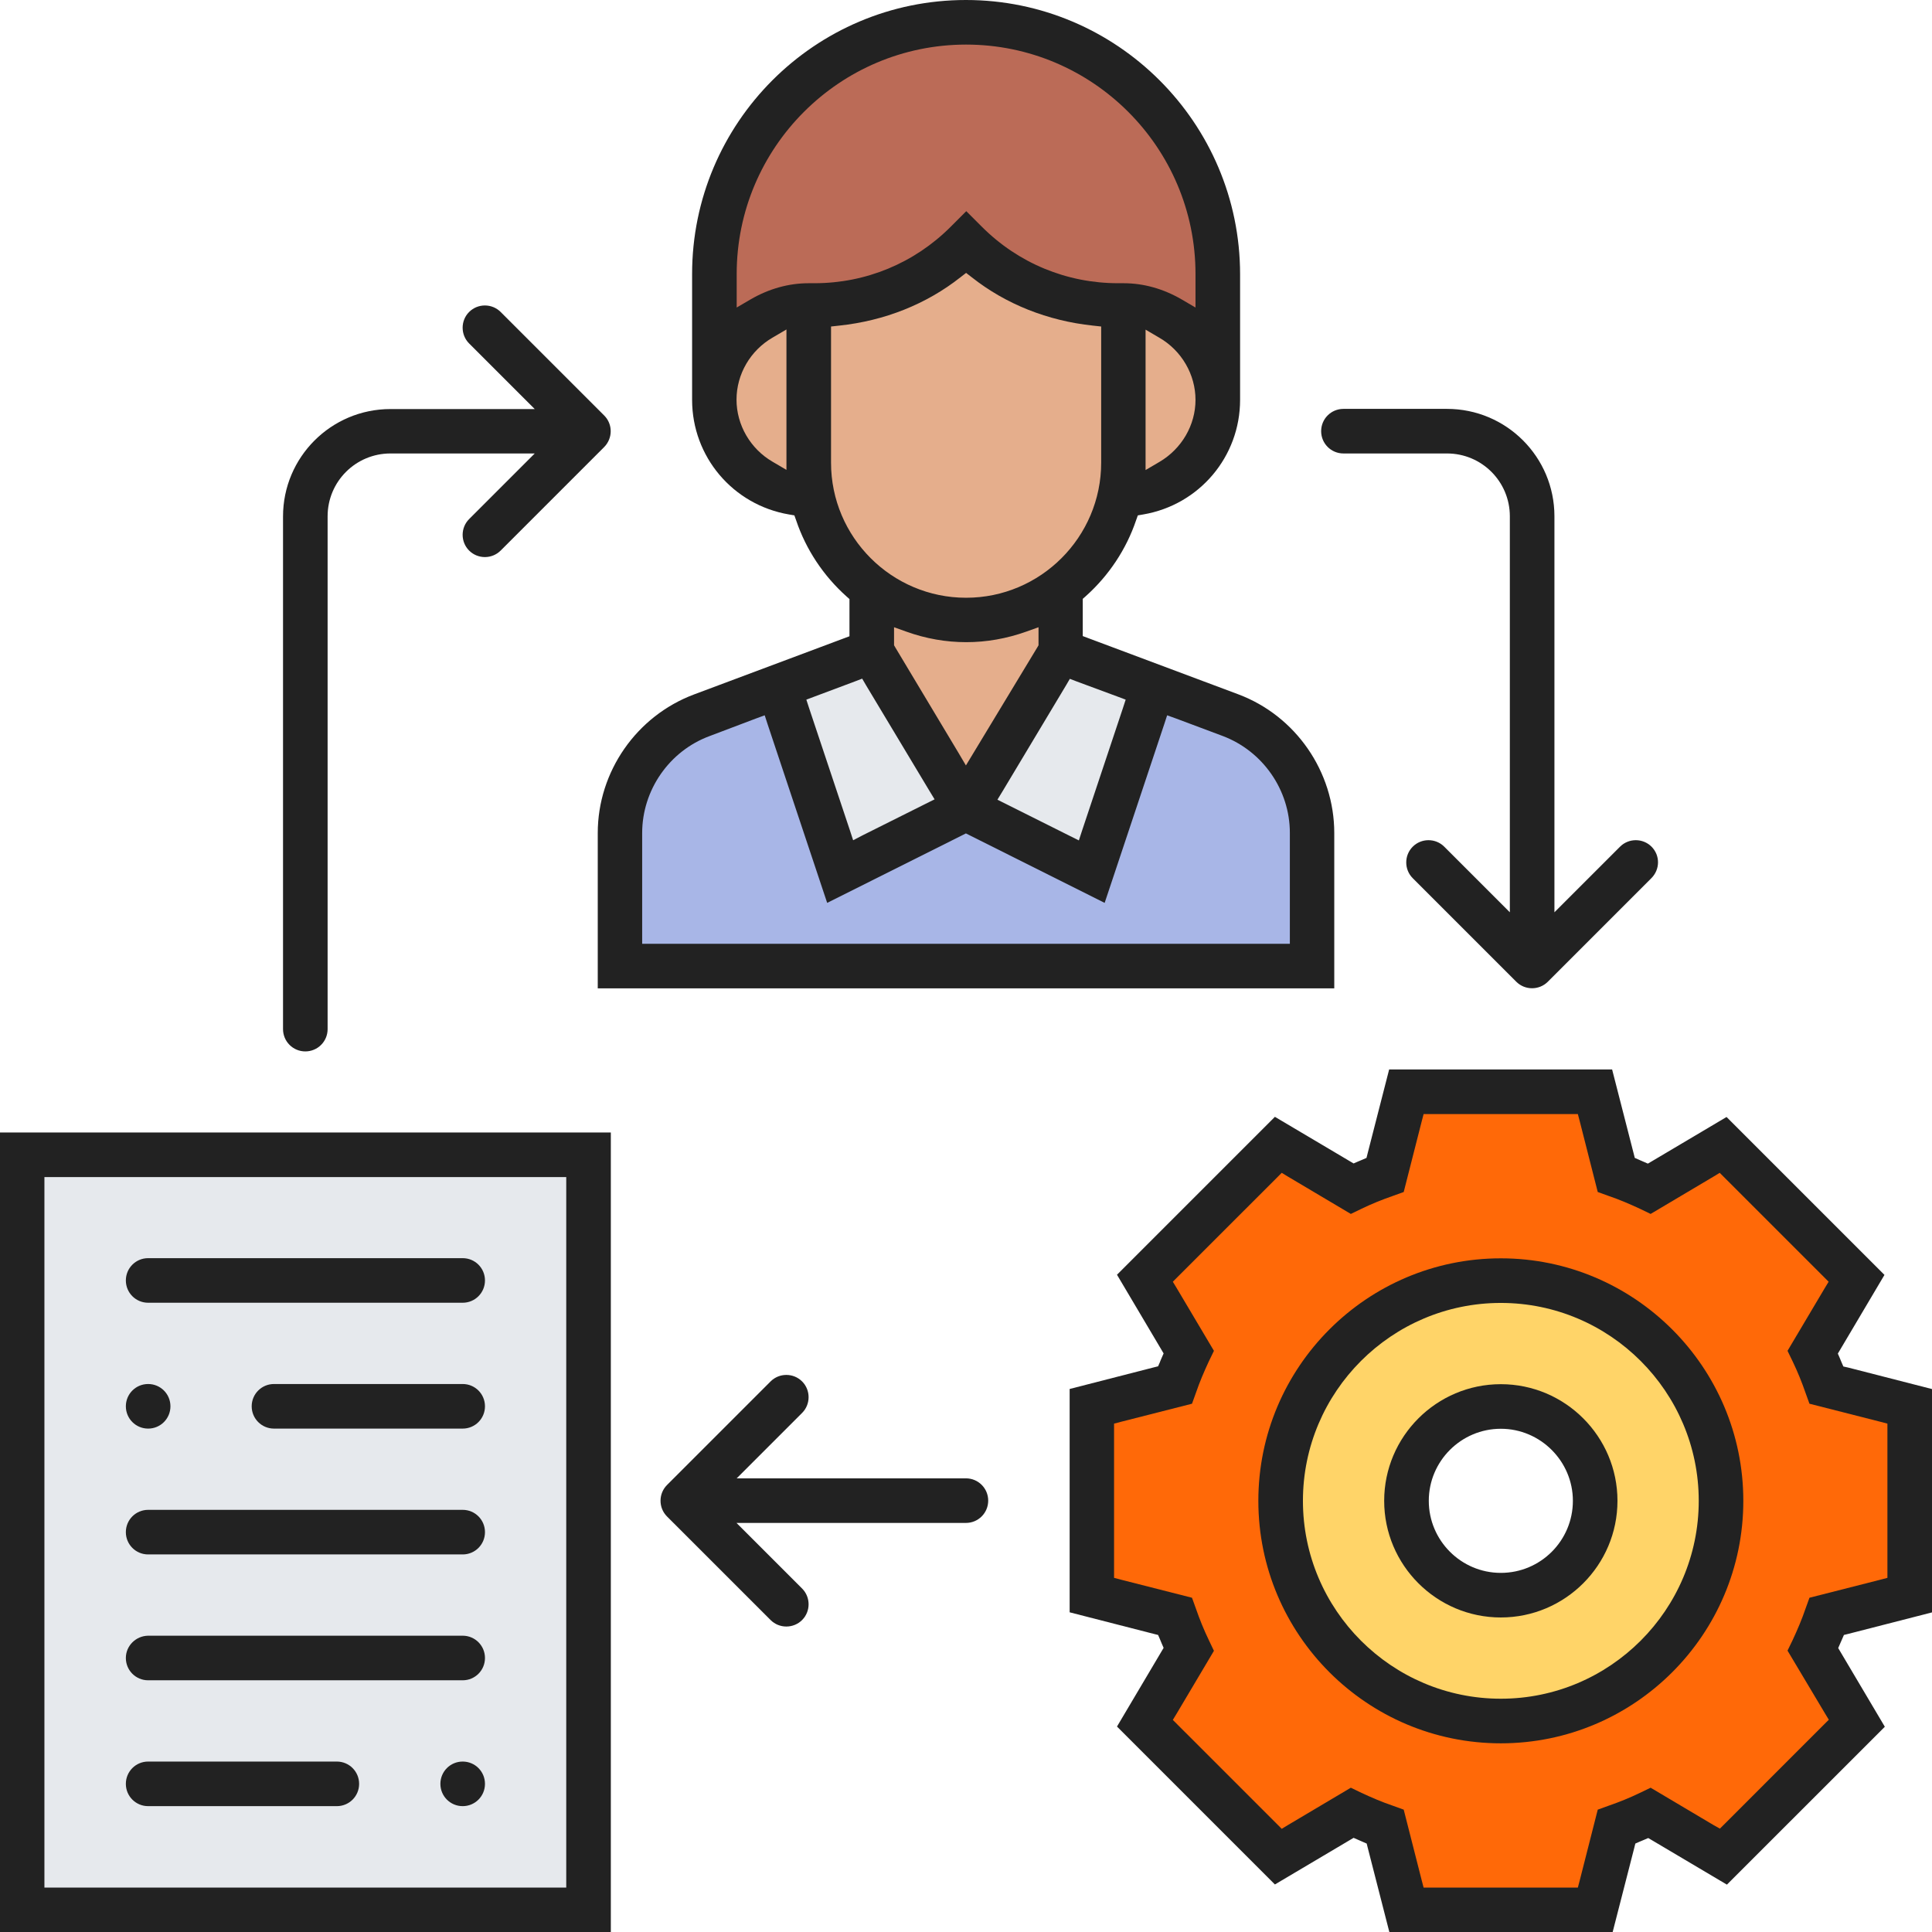 <svg width="91" height="91" viewBox="0 0 91 91" fill="none" xmlns="http://www.w3.org/2000/svg">
<g clip-path="url(#clip0)">
<path d="M51.423 41.052L54.331 32.321L57.95 33.683C60.276 34.543 61.804 36.747 61.804 39.229V45.496H29.205V39.229C29.205 36.756 30.733 34.543 33.059 33.683L36.678 32.321L39.577 41.052L45.504 38.092L51.423 41.052Z" fill="#A8B6E7"/>
<path d="M54.331 32.33L51.424 41.052L45.496 38.093L49.94 30.68L54.331 32.33Z" fill="#E6E9ED"/>
<path d="M41.052 30.68L45.496 38.093L39.576 41.052L36.669 32.321L41.052 30.68Z" fill="#E6E9ED"/>
<path d="M45.495 29.196C46.415 29.196 47.292 29.032 49.939 27.712V30.672L45.495 38.084L41.052 30.672V27.712C42.284 28.65 43.829 29.196 45.495 29.196Z" fill="#E5AE8C"/>
<path d="M57.351 18.825C57.351 21.281 55.364 23.269 52.907 23.269L52.76 23.251C52.864 22.774 52.907 22.288 52.907 21.785V14.373C54.14 14.373 55.251 14.876 56.049 15.674C56.848 16.49 57.351 17.601 57.351 18.825Z" fill="#E5AE8C"/>
<path d="M52.907 14.381V21.793C52.907 22.297 52.864 22.782 52.76 23.26C52.482 24.709 51.753 26.02 50.746 27.035C50.494 27.287 50.225 27.513 49.947 27.721C47.292 29.04 46.424 29.205 45.504 29.205C43.829 29.205 42.293 28.658 41.06 27.721C39.637 26.636 38.604 25.065 38.248 23.26C38.144 22.782 38.101 22.297 38.101 21.793V14.381H38.352C41.034 14.381 43.612 13.314 45.513 11.422C47.404 13.314 49.991 14.381 52.673 14.381H52.907Z" fill="#E5AE8C"/>
<path d="M38.092 21.793C38.092 22.297 38.136 22.782 38.24 23.26L38.092 23.277C36.86 23.277 35.749 22.774 34.95 21.975C34.152 21.177 33.648 20.066 33.648 18.834C33.648 16.377 35.636 14.39 38.092 14.39V21.793Z" fill="#E5AE8C"/>
<path d="M57.351 12.906V18.834C57.351 17.601 56.847 16.49 56.049 15.692C55.251 14.893 54.14 14.39 52.907 14.39H52.656C49.974 14.39 47.396 13.322 45.495 11.43C43.603 13.322 41.017 14.39 38.335 14.39H38.083C35.627 14.39 33.64 16.377 33.64 18.834V12.906C33.64 9.634 34.976 6.666 37.103 4.522C39.255 2.387 42.215 1.059 45.487 1.059C52.048 1.05 57.351 6.353 57.351 12.906Z" fill="#BB6B57"/>
<path d="M89.95 66.247V75.135L86.036 76.124C85.845 76.653 85.619 77.174 85.385 77.695L87.442 81.158L81.158 87.442L77.695 85.385C77.175 85.619 76.654 85.845 76.125 86.036L75.135 89.95H66.248L65.258 86.036C64.729 85.845 64.208 85.619 63.688 85.385L60.224 87.442L53.941 81.158L55.998 77.695C55.764 77.174 55.538 76.653 55.347 76.124L51.433 75.135V66.247L55.347 65.258C55.538 64.728 55.764 64.208 55.998 63.687L53.941 60.224L60.224 53.94L63.688 55.997C64.208 55.763 64.729 55.537 65.258 55.346L66.248 51.432H75.135L76.125 55.346C76.654 55.537 77.175 55.763 77.695 55.997L81.158 53.94L87.442 60.224L85.385 63.687C85.619 64.208 85.845 64.728 86.036 65.258L89.95 66.247ZM81.063 70.691C81.063 64.954 76.428 60.319 70.692 60.319C64.955 60.319 60.32 64.954 60.32 70.691C60.32 76.428 64.955 81.062 70.692 81.062C76.428 81.062 81.063 76.428 81.063 70.691Z" fill="#FF6908"/>
<path d="M70.691 60.319C76.428 60.319 81.062 64.954 81.062 70.691C81.062 76.428 76.428 81.062 70.691 81.062C64.954 81.062 60.319 76.428 60.319 70.691C60.319 64.954 64.954 60.319 70.691 60.319ZM75.135 70.691C75.135 68.235 73.147 66.247 70.691 66.247C68.235 66.247 66.247 68.235 66.247 70.691C66.247 73.147 68.235 75.135 70.691 75.135C73.147 75.135 75.135 73.147 75.135 70.691Z" fill="#FFD468"/>
<path d="M1.05 54.392H27.721V89.95H1.05V54.392Z" fill="#E6E9ED"/>
<path d="M86.825 64.364L86.738 64.164C86.712 64.095 86.678 64.025 86.652 63.956L86.565 63.756L86.678 63.566L88.761 60.05L81.323 52.612L77.808 54.696L77.617 54.808L77.417 54.721L77.278 54.661L77.2 54.626L77.001 54.539L76.948 54.331L75.933 50.373H65.431L64.416 54.331L64.364 54.539L64.164 54.626C64.095 54.652 64.025 54.687 63.956 54.713L63.756 54.8L63.565 54.687L60.05 52.604L52.612 60.042L54.695 63.557L54.808 63.748L54.721 63.947L54.661 64.086L54.635 64.156L54.548 64.355L54.34 64.407L50.382 65.423V75.942L54.34 76.957L54.548 77.009L54.635 77.209C54.661 77.278 54.695 77.348 54.721 77.417L54.808 77.617L54.695 77.808L52.612 81.323L60.05 88.761L63.565 86.678L63.756 86.565L63.956 86.652L64.095 86.713L64.173 86.747L64.373 86.834L64.425 87.042L65.44 91H75.959L76.975 87.042L77.027 86.834L77.226 86.747C77.296 86.721 77.365 86.686 77.434 86.66L77.634 86.574L77.825 86.686L81.34 88.769L88.778 81.332L86.695 77.817L86.582 77.626L86.669 77.426L86.73 77.287L86.764 77.209L86.851 77.009L87.06 76.957L91.017 75.942V65.431L87.06 64.416L86.825 64.364ZM88.9 67.055V67.393V73.98V74.319L88.57 74.406L85.228 75.256L85.037 75.786C84.872 76.272 84.664 76.758 84.439 77.244L84.195 77.747L85.966 80.715L86.14 81.002L85.905 81.236L81.245 85.897L81.01 86.131L80.715 85.966L77.747 84.204L77.243 84.447C76.757 84.682 76.263 84.881 75.785 85.046L75.256 85.237L74.406 88.579L74.319 88.908H73.98H67.393H67.054L66.968 88.579L66.117 85.237L65.588 85.046C65.102 84.881 64.615 84.673 64.129 84.447L63.626 84.204L60.658 85.966L60.371 86.14L60.137 85.905L55.476 81.245L55.242 81.01L55.416 80.724L57.178 77.756L56.934 77.244C56.7 76.758 56.501 76.263 56.336 75.786L56.145 75.256L52.803 74.406L52.474 74.319V73.98V67.393V67.055L52.803 66.968L56.145 66.117L56.336 65.588C56.501 65.102 56.709 64.616 56.934 64.13L57.178 63.626L55.416 60.658L55.242 60.372L55.476 60.137L60.137 55.477L60.371 55.242L60.658 55.416L63.626 57.178L64.129 56.935C64.615 56.7 65.11 56.501 65.588 56.336L66.117 56.145L66.968 52.803L67.054 52.474H67.393H73.98H74.319L74.406 52.803L75.256 56.145L75.785 56.336C76.272 56.501 76.757 56.709 77.243 56.935L77.747 57.178L80.715 55.416L81.002 55.242L81.236 55.477L85.897 60.137L86.131 60.372L85.957 60.658L84.195 63.626L84.439 64.13C84.673 64.616 84.872 65.11 85.037 65.588L85.228 66.117L88.57 66.968L88.9 67.055Z" fill="#222222"/>
<path d="M70.691 59.269C64.39 59.269 59.27 64.39 59.27 70.691C59.27 76.992 64.39 82.113 70.691 82.113C76.992 82.113 82.113 76.992 82.113 70.691C82.113 64.39 76.984 59.269 70.691 59.269ZM70.691 80.012C65.553 80.012 61.37 75.829 61.37 70.691C61.37 65.553 65.553 61.37 70.691 61.37C75.829 61.37 80.013 65.553 80.013 70.691C80.013 75.829 75.829 80.012 70.691 80.012Z" fill="#222222"/>
<path d="M70.691 65.197C67.662 65.197 65.197 67.662 65.197 70.691C65.197 73.72 67.662 76.185 70.691 76.185C73.72 76.185 76.185 73.72 76.185 70.691C76.185 67.662 73.72 65.197 70.691 65.197ZM70.691 74.085C68.816 74.085 67.298 72.557 67.298 70.691C67.298 68.816 68.825 67.297 70.691 67.297C72.557 67.297 74.085 68.825 74.085 70.691C74.085 72.566 72.566 74.085 70.691 74.085Z" fill="#222222"/>
<path d="M58.324 32.703L51.276 30.064L50.999 29.96V29.656V28.398V28.207L51.146 28.077C52.231 27.105 53.047 25.872 53.507 24.518L53.594 24.275L53.845 24.232C56.492 23.781 58.41 21.507 58.41 18.834V12.906C58.402 5.789 52.613 0 45.496 0C38.379 0 32.599 5.789 32.599 12.906V18.834C32.599 21.507 34.517 23.781 37.164 24.232L37.416 24.275L37.503 24.518C37.963 25.881 38.779 27.113 39.863 28.085L40.011 28.216V28.407V29.665V29.969L39.733 30.073L32.686 32.711C29.978 33.727 28.155 36.348 28.155 39.238V46.554H62.846V39.238C62.846 36.348 61.032 33.718 58.324 32.703ZM52.63 32.807L53.021 32.954L52.891 33.354L50.972 39.108L50.816 39.585L50.365 39.36L47.397 37.875L46.98 37.667L47.223 37.268L50.209 32.286L50.391 31.974L50.73 32.104L52.63 32.807ZM45.869 35.437L45.496 36.053L45.132 35.437L42.172 30.498L42.111 30.394V30.273V30.16V29.544L42.693 29.752C43.613 30.082 44.559 30.247 45.513 30.247C46.459 30.247 47.405 30.082 48.334 29.752L48.916 29.544V30.16V30.273V30.394L48.855 30.498L45.869 35.437ZM54.609 21.758L53.958 22.14V21.385V16.282V15.527L54.609 15.909C55.659 16.516 56.31 17.645 56.31 18.834C56.31 20.023 55.659 21.142 54.609 21.758ZM37.043 16.273V21.377V22.132L36.392 21.75C35.342 21.142 34.691 20.014 34.691 18.825C34.691 17.627 35.342 16.508 36.392 15.9L37.043 15.518V16.273ZM38.093 13.34C37.147 13.34 36.218 13.6 35.35 14.104L34.699 14.485V13.73V12.906C34.699 6.943 39.551 2.1 45.505 2.1C51.459 2.1 56.31 6.943 56.31 12.906V13.73V14.485L55.659 14.104C54.791 13.6 53.863 13.34 52.917 13.34H52.665C50.243 13.34 47.961 12.394 46.251 10.684L45.513 9.946L44.776 10.684C43.066 12.394 40.783 13.34 38.362 13.34H38.093ZM39.143 21.793V15.77V15.379L39.533 15.336C41.66 15.11 43.63 14.329 45.236 13.062L45.505 12.854L45.774 13.062C47.379 14.329 49.35 15.11 51.476 15.336L51.867 15.379V15.77V21.793C51.867 25.299 49.011 28.155 45.505 28.155C41.998 28.155 39.143 25.299 39.143 21.793ZM38.37 32.807L40.271 32.095L40.61 31.965L40.792 32.277L43.778 37.251L44.021 37.65L43.604 37.858L40.636 39.342L40.184 39.577L40.028 39.099L38.11 33.354L37.98 32.954L38.37 32.807ZM60.754 44.02V44.454H60.32H30.681H30.247V44.02V39.238C30.247 37.216 31.523 35.376 33.415 34.673L35.593 33.848L36.019 33.692L36.157 34.117L38.961 42.527L45.305 39.351L45.496 39.255L45.687 39.351L52.031 42.527L54.835 34.117L54.974 33.692L55.407 33.848L57.586 34.664C59.478 35.376 60.754 37.207 60.754 39.229V44.02Z" fill="#222222"/>
<path d="M0 53.342V91H28.771V53.342H0ZM26.671 55.876V88.474V88.908H26.237H2.526H2.092V88.474V55.876V55.442H2.526H26.237H26.671V55.876Z" fill="#222222"/>
<path d="M6.978 61.361H21.793C22.375 61.361 22.843 60.892 22.843 60.311C22.843 59.729 22.375 59.261 21.793 59.261H6.978C6.396 59.261 5.928 59.729 5.928 60.311C5.928 60.892 6.396 61.361 6.978 61.361Z" fill="#222222"/>
<path d="M6.978 67.289C7.559 67.289 8.028 66.82 8.028 66.239C8.028 65.657 7.559 65.189 6.978 65.189C6.396 65.189 5.928 65.657 5.928 66.239C5.928 66.82 6.396 67.289 6.978 67.289Z" fill="#222222"/>
<path d="M12.906 67.289H21.793C22.375 67.289 22.843 66.82 22.843 66.239C22.843 65.657 22.375 65.189 21.793 65.189H12.906C12.324 65.189 11.855 65.657 11.855 66.239C11.855 66.82 12.324 67.289 12.906 67.289Z" fill="#222222"/>
<path d="M6.978 73.216H21.793C22.375 73.216 22.843 72.748 22.843 72.166C22.843 71.585 22.375 71.116 21.793 71.116H6.978C6.396 71.116 5.928 71.585 5.928 72.166C5.928 72.748 6.396 73.216 6.978 73.216Z" fill="#222222"/>
<path d="M5.928 78.094C5.928 78.676 6.396 79.144 6.978 79.144H21.793C22.375 79.144 22.843 78.676 22.843 78.094C22.843 77.513 22.375 77.044 21.793 77.044H6.978C6.396 77.053 5.928 77.521 5.928 78.094Z" fill="#222222"/>
<path d="M21.793 85.072C22.375 85.072 22.843 84.604 22.843 84.022C22.843 83.441 22.375 82.972 21.793 82.972C21.212 82.972 20.743 83.441 20.743 84.022C20.743 84.604 21.212 85.072 21.793 85.072Z" fill="#222222"/>
<path d="M6.978 85.072H15.865C16.447 85.072 16.915 84.604 16.915 84.022C16.915 83.441 16.447 82.972 15.865 82.972H6.978C6.396 82.972 5.928 83.441 5.928 84.022C5.928 84.604 6.396 85.072 6.978 85.072Z" fill="#222222"/>
<path d="M34.69 69.641L35.428 68.903L37.78 66.551C38.188 66.143 38.188 65.475 37.78 65.067C37.372 64.659 36.704 64.659 36.296 65.067L31.418 69.945C31.01 70.353 31.01 71.021 31.418 71.429L36.296 76.306C36.704 76.714 37.372 76.714 37.78 76.306C38.188 75.898 38.188 75.23 37.78 74.822L35.428 72.47L34.69 71.732H35.74H45.496C46.077 71.732 46.546 71.264 46.546 70.682C46.546 70.101 46.077 69.632 45.496 69.632H35.74H34.69V69.641Z" fill="#222222"/>
<path d="M28.459 19.571L23.581 14.694C23.173 14.286 22.505 14.286 22.097 14.694C21.689 15.101 21.689 15.77 22.097 16.178L24.449 18.53L25.187 19.267H24.137H18.391C15.596 19.267 13.331 21.533 13.331 24.327V48.473C13.331 49.054 13.8 49.523 14.381 49.523C14.963 49.523 15.431 49.054 15.431 48.473V24.319C15.431 22.678 16.759 21.359 18.391 21.359H24.137H25.187L24.449 22.097L22.097 24.449C21.689 24.857 21.689 25.525 22.097 25.933C22.505 26.341 23.173 26.341 23.581 25.933L28.459 21.055C28.867 20.639 28.867 19.979 28.459 19.571Z" fill="#222222"/>
<path d="M77.79 39.88C77.382 39.472 76.714 39.472 76.306 39.88L73.954 42.232L73.216 42.97V41.92V24.319C73.216 21.524 70.951 19.259 68.156 19.259H63.279C62.697 19.259 62.228 19.727 62.228 20.309C62.228 20.89 62.697 21.359 63.279 21.359H68.156C69.797 21.359 71.116 22.687 71.116 24.319V41.92V42.97L70.378 42.232L68.026 39.88C67.618 39.472 66.95 39.472 66.542 39.88C66.134 40.288 66.134 40.956 66.542 41.364L71.42 46.242C71.828 46.65 72.496 46.65 72.904 46.242L77.781 41.364C78.198 40.948 78.198 40.288 77.79 39.88Z" fill="#222222"/>
</g>
<defs>
<clipPath id="clip0">
<rect width="91" height="91" fill="white"/>
</clipPath>
</defs>
</svg>
